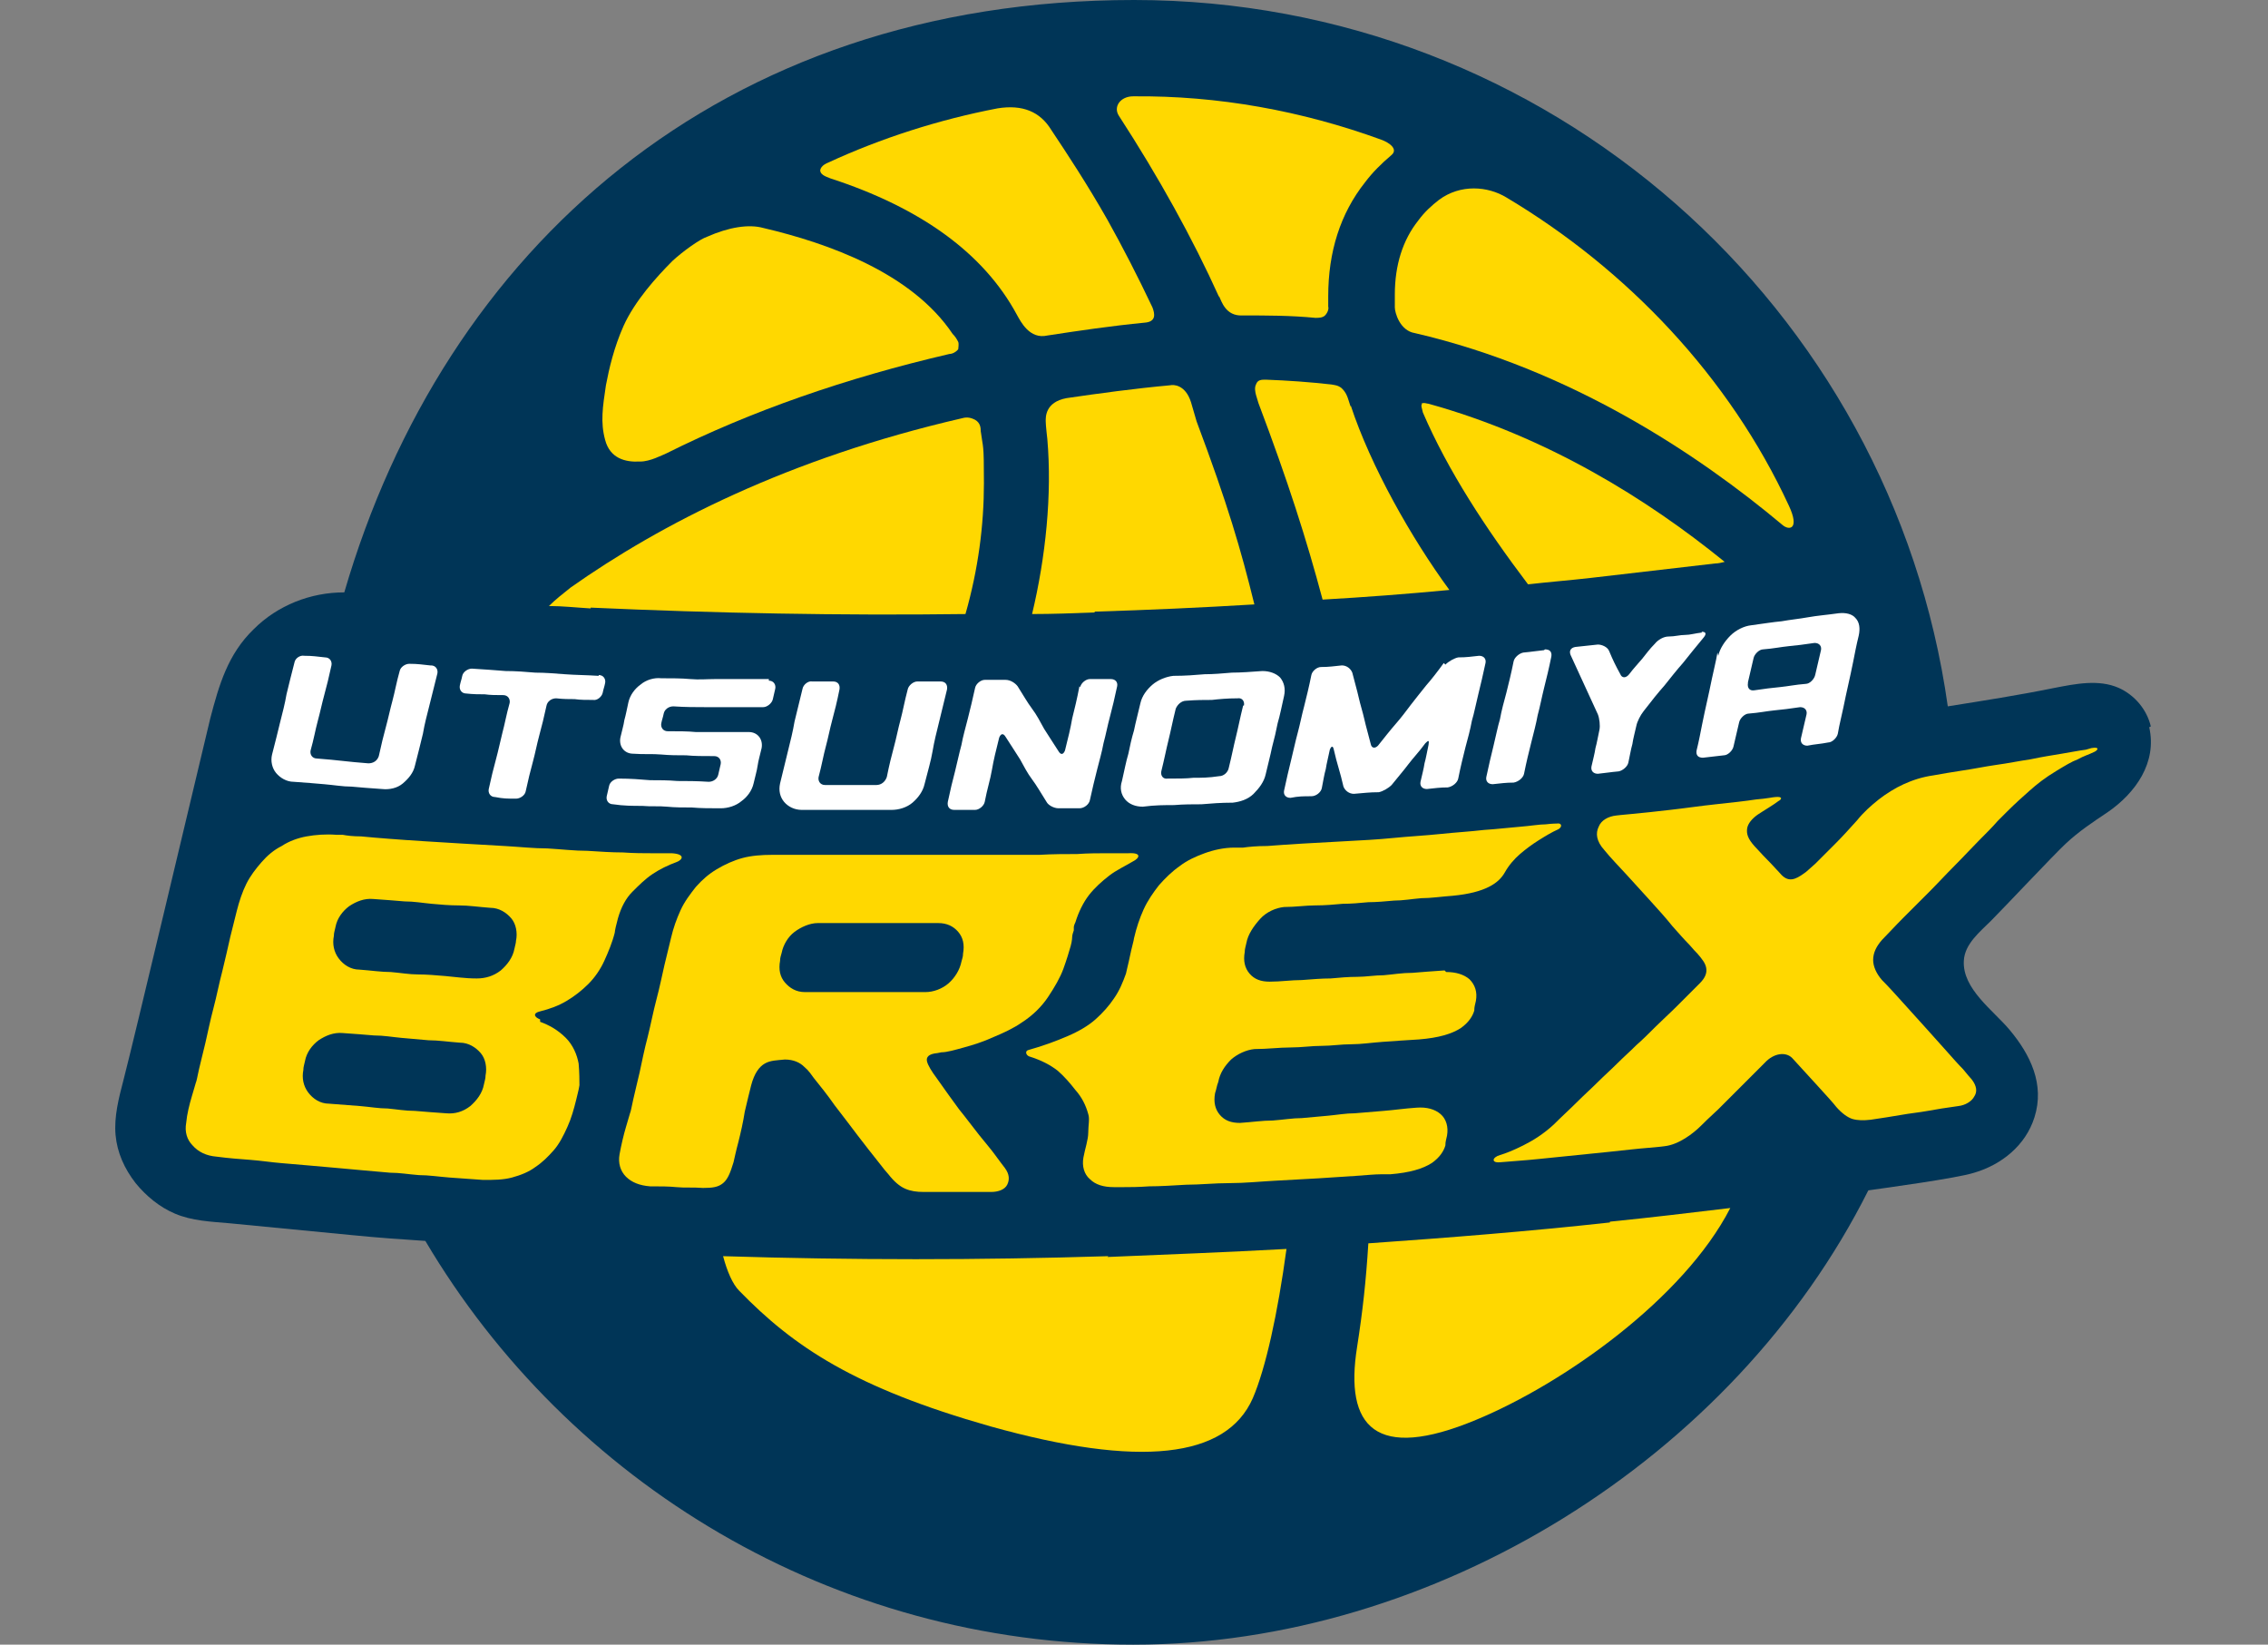 <?xml version="1.0" encoding="UTF-8"?>
<svg id="_レイヤー_1" data-name="レイヤー_1" xmlns="http://www.w3.org/2000/svg" version="1.1" viewBox="0 0 282.6 204.9">
  <rect x="0" y="0" width="282.6" height="204.9" fill="#808080" stroke="none"/>
  <!-- Generator: Adobe Illustrator 29.7.1, SVG Export Plug-In . SVG Version: 2.1.1 Build 8)  -->
  <defs>
    <style>
      .st0 {
        fill: #fff;
      }

      .st1 {
        fill: #ffd800;
      }

      .st2 {
        fill: #003557;
      }
    </style>
  </defs>
  <path class="st2" d="M268,90.5c-.5-2.1-2-3.9-4-4.8-2.5-1.1-5.4-.5-8,0-4.4.9-8.9,1.6-13.3,2.3C235.7,38.3,193,0,141.3,0S55.3,31.2,42.9,73.8c-4.2,0-8.3,1.6-11.3,4.6-3.2,3.1-4.3,6.9-5.4,11.1-2.4,10-9.5,40-10.8,45-.6,2.3-1.2,4.6-1,6.9.2,2.2,1.1,4.2,2.5,6,1.3,1.6,3,3,4.9,3.8,2.1.9,4.5,1,6.8,1.2,5.2.5,10.3,1,15.5,1.5,3,.3,5.9.5,8.9.7,17.8,30.1,50.7,50.3,88.2,50.3s74.8-23.1,91.6-56.6c2.1-.3,11-1.5,13.2-2.2,3.4-1,6.4-3.4,7.5-6.9,1.3-4.1-.5-7.8-3.1-10.9-2-2.4-5.9-5.1-5.7-8.6.1-2.1,2-3.6,3.4-5,1.6-1.6,7.7-8.1,9.3-9.6,1.6-1.5,3.4-2.7,5.2-3.9,3.5-2.4,6.2-6.2,5.2-10.6Z"/>
  <g>
    <path class="st1" d="M136.4,76.2c6.6-.2,13.3-.5,19.9-.9-1.7-6.9-3.3-12.4-7.2-22.8l-.7-2.4c-.7-2.2-2.2-2.2-2.6-2.1-4.4.4-8.8,1-12.9,1.6-2.7.5-2.6,2.4-2.6,2.9,0,.5.2,2.2.2,2.2.6,6.9-.2,14.7-1.9,21.8,2.6,0,5.2-.1,7.8-.2Z"/>
    <path class="st1" d="M177.2,50.3c-.2.2,0,.6.1,1.1,3.1,7.2,7.8,14.4,13.1,21.4,2.6-.3,5.2-.5,7.8-.8,5.2-.6,10.3-1.2,15.5-1.8.4,0,.8-.1,1.2-.2-9.6-7.8-22.1-15.6-36.9-19.7-.2,0-.6-.2-.9,0Z"/>
    <path class="st1" d="M173.8,38.3c0,.6.6,2.9,2.5,3.2,19.4,4.5,35.3,15.1,45.8,23.9.8.7,2.2.6.8-2.4-7.4-16-20.1-29.4-35.2-38.4-2.3-1.4-5.7-1.7-8.4.3-.9.7-1.8,1.5-2.6,2.6-1.9,2.4-2.9,5.5-2.9,9.2s0,1,0,1.5Z"/>
    <path class="st1" d="M168.3,50.7c-.3-.9-.4-1.5-.9-2.1-.5-.6-1-.6-1.5-.7-2.7-.3-5.4-.5-8.2-.6-.5,0-1,0-1.2.6-.2.4-.1.9,0,1.3.2.7.3,1,.3,1,3.7,9.8,6,17,8,24.5,5.3-.3,10.5-.7,15.8-1.2-4.7-6.4-9.8-15.4-12.3-23Z"/>
    <path class="st1" d="M151.9,36.9c.3.6.8,2.5,2.9,2.4,3.1,0,6,0,9.1.3.4,0,.9,0,1.2-.3.3-.3.5-.8.4-1.1,0-.6,0-1.2,0-1.3,0-5.5,1.5-10.3,4.6-14.2.9-1.2,2-2.3,3.3-3.4.8-.7-.2-1.5-1.3-1.9-9.9-3.6-20.3-5.5-30.9-5.4-1.6,0-2.5,1.3-1.8,2.4,5,7.7,9.2,15.3,12.5,22.6Z"/>
    <path class="st1" d="M138.1,156.5c-16,.5-32,.5-48,0,.5,1.9,1.2,3.5,2,4.3,6.8,7,14.4,12.1,31.3,16.9,18.6,5.2,29.4,4,32.7-3.5,1.6-3.7,3.1-10.5,4.2-18.6-7.4.4-14.9.7-22.3,1Z"/>
    <path class="st1" d="M200.6,152.3c-10,1.1-20.1,1.9-30.1,2.6-.3,4.8-.7,8.4-1.4,12.9-1.6,10,2.3,14.3,14.8,9.1,10.9-4.5,25.9-15.1,31.7-26.4-5,.6-10,1.2-15,1.7Z"/>
    <path class="st1" d="M103.4,22.2c11.4,3.7,19.2,9.4,23.3,17,.5.9,1.6,3.1,3.8,2.6,3.9-.6,8-1.2,12.1-1.6,1.5-.1,1.3-1.1,1-1.9-1.8-3.8-3.7-7.5-5.6-10.9-2.5-4.4-5-8.2-7-11.2-1.4-2.3-3.6-3.2-6.7-2.7-7.3,1.4-14.5,3.7-21.2,6.8,0,0-.8.3-.9.9,0,.7,1.1.9,1.2,1Z"/>
    <path class="st1" d="M73.6,75.7c15.6.7,31.2,1,46.7.8,1.6-5.6,2.3-11.1,2.3-16.3s-.1-4.2-.4-6.5c0-.3,0-1-.7-1.4-.4-.2-.9-.4-1.6-.2-21.7,5-37.6,13.2-48.8,21.1-1,.8-1.9,1.5-2.7,2.3,1.7,0,3.5.2,5.2.3Z"/>
    <path class="st1" d="M79.8,57.5c1.2,0,2.7-.8,3.2-1,10.6-5.3,22.4-9.4,35.3-12.4.4,0,.9-.3,1.1-.6,0-.2.1-.6,0-.9-.2-.4-.4-.7-.7-1-5.1-7.6-15.5-11.3-23.6-13.2-1.8-.5-4.3-.1-7,1.1-.9.3-3,1.8-4.3,3-2,2-4.7,5-6.1,8.1-1.2,2.7-1.8,5.3-2.2,7.4-.4,2.7-.7,4.6-.1,6.8.6,2.3,2.5,2.8,4.3,2.7Z"/>
  </g>
  <g>
    <g>
      <path class="st1" d="M259.9,93.4c-.8.1-1.8.3-3,.5-1.2.2-2.5.4-3.9.7-1.4.2-2.8.5-4.3.7-1.4.2-2.8.5-4.2.7-1.3.2-2.5.4-3.6.6-1.4.2-2.6.6-3.7,1.1-1.1.5-2.2,1.2-3.1,1.9-1,.8-1.9,1.6-2.7,2.6-.9,1-1.8,2-2.8,3-.9.9-1.8,1.8-2.4,2.4-.7.6-1.2,1.1-1.4,1.2-1.1.8-2,1.2-3,0-.3-.3-.9-1-1.6-1.7s-1.3-1.4-1.6-1.7c-.8-.9-1-1.5-.9-2.2.1-.6.6-1.2,1.3-1.7.9-.6,1.8-1.1,2.6-1.7.4-.2.6-.6-.4-.5-.2,0-1.1.2-2.4.3-1.3.2-3.1.4-5,.6-1.9.2-3.9.5-5.7.7-1.8.2-3.5.4-4.7.5-1.2.1-2,.2-2,.2-1,.1-1.9.6-2.2,1.4-.4.8-.3,1.8.7,2.9.8,1,1.8,2,2.8,3.1,1,1.1,2,2.2,3,3.3s1.9,2.1,2.7,3.1c.8.9,1.5,1.7,2.1,2.3.5.6.9,1,1,1.1.6.7,1,1.2,1.1,1.8s-.1,1.2-.8,1.9c-1,1-2,2-2.9,2.9-.9.9-1.8,1.7-2.6,2.5-.8.8-1.6,1.6-2.4,2.3-.8.8-1.6,1.5-2.4,2.3-.8.8-1.6,1.5-2.4,2.3-.8.8-1.7,1.6-2.6,2.5-.9.9-1.9,1.8-2.9,2.8-1.3,1.2-2.6,2-3.8,2.6-1.2.6-2.2,1-2.9,1.2-1,.3-1.1,1,0,.9.2,0,1.1-.1,2.5-.2,1.4-.1,3.2-.3,5.2-.5,2-.2,4-.4,5.9-.6s3.6-.4,4.9-.5c1.3-.1,2-.2,2-.2.9-.1,1.8-.5,2.6-1,.8-.5,1.5-1.1,2-1.6.2-.2,1-1,2.1-2,1-1,2.3-2.3,3.4-3.4,1.1-1.1,2-2,2.4-2.4,1.1-1.2,2.6-1.4,3.4-.6.9,1,2.1,2.3,3.2,3.5,1.1,1.2,2,2.2,2.3,2.6.7.8,1.4,1.3,2,1.5.7.2,1.4.2,2.3.1,1.4-.2,2.6-.4,3.8-.6,1.1-.2,2.2-.3,3.3-.5,1.1-.2,2.3-.4,3.8-.6.9-.1,1.7-.6,2-1.2.4-.6.3-1.3-.3-2.1-.2-.2-.6-.7-1.1-1.3-.6-.6-1.3-1.4-2.1-2.3-.8-.9-1.7-1.9-2.6-2.9-.9-1-1.9-2.1-2.8-3.1-.9-1-1.8-2-2.6-2.8-.7-.8-1.1-1.7-1.1-2.5,0-.9.4-1.7,1.1-2.5.7-.7,1.6-1.7,2.6-2.7,1-1,2.1-2.1,3.2-3.2,1.1-1.1,2.2-2.3,3.3-3.4,1.1-1.1,2.1-2.2,3-3.1.9-.9,1.7-1.7,2.3-2.4.6-.6,1-1,1.2-1.2,1-1,1.9-1.8,2.8-2.6.9-.8,1.9-1.6,3.4-2.5,1-.6,1.8-1.1,2.6-1.4.7-.4,1.4-.6,2-.9.5-.2.8-.7-.3-.5Z"/>
      <path class="st1" d="M180,120.9c-1.5.1-2.8.2-4,.3-1.3,0-2.4.2-3.6.3-1.1,0-2.2.2-3.3.2-1.1,0-2.2.1-3.3.2-1.1,0-2.3.1-3.6.2-1.3,0-2.6.2-4,.2-1.1,0-1.9-.3-2.5-1s-.8-1.6-.6-2.7c0-.4.1-.6.2-1.1.2-1.1.9-2.1,1.7-3s2-1.4,3-1.5c1.4,0,2.7-.2,3.9-.2,1.2,0,2.3-.1,3.4-.2,1.1,0,2.1-.1,3.2-.2,1,0,2.1-.1,3.2-.2,1.1,0,2.2-.2,3.4-.3,1.2,0,2.5-.2,3.9-.3,2.1-.2,3.5-.6,4.5-1.1s1.6-1.1,2-1.8c0,0,0,0,0,0,.5-.9,1.2-1.7,1.9-2.3.7-.6,1.5-1.2,2.3-1.7s1.6-1,2.5-1.4c.5-.3.4-.8-.2-.7,0,0-.6,0-1.4.1-.8,0-1.9.2-3.2.3-1.3.1-2.9.3-4.5.4-1.7.2-3.5.3-5.4.5-1.9.2-3.9.3-5.9.5s-4,.3-5.9.4c-1.9.1-3.7.2-5.4.3-1.7.1-3.1.2-4.4.3-1.3,0-2.3.1-3,.2-.7,0-1.1,0-1.1,0-1.3,0-2.6.3-3.7.7-1.1.4-2.2.9-3.1,1.6-1,.7-1.8,1.5-2.6,2.4-.7.9-1.4,1.9-1.9,3-.5,1.1-.9,2.3-1.2,3.6,0,.2-.3,1.2-.5,2.2-.2,1-.5,2.1-.5,2.2-.4,1.1-.8,2.1-1.5,3.1-.6.9-1.4,1.8-2.3,2.6s-2.1,1.5-3.5,2.1c-1.4.6-3,1.2-4.8,1.7-.5.1-.4.6,0,.8,1.6.5,2.7,1.1,3.6,1.8.8.7,1.5,1.5,2.2,2.4.8.9,1.3,1.9,1.6,3,.2.6,0,1.4,0,2.3s-.4,2-.6,3.1c-.2,1.1.1,2.1.8,2.7.7.7,1.7,1,3,1,0,0,0,0,0,0,0,0,.4,0,1.2,0,.8,0,1.8,0,3.2-.1,1.3,0,2.9-.1,4.6-.2,1.7,0,3.5-.2,5.4-.2,1.9,0,3.8-.2,5.7-.3,1.9-.1,3.7-.2,5.4-.3,1.7-.1,3.2-.2,4.6-.3s2.4-.2,3.1-.2c.8,0,1.2,0,1.2,0,2.5-.2,4.1-.7,5.2-1.4,1-.7,1.5-1.5,1.7-2.2,0-.5.1-.7.2-1.2.2-1.1-.1-2.1-.8-2.7s-1.7-.9-3-.8c-1.5.1-2.8.3-4.1.4-1.3.1-2.4.2-3.6.3-1.1,0-2.2.2-3.3.3s-2.2.2-3.3.3c-1.1,0-2.3.2-3.6.3-1.3,0-2.6.2-4.1.3-1.1,0-1.9-.3-2.5-1-.6-.7-.8-1.6-.6-2.7.2-.6.2-.9.4-1.4.2-1.1.8-2,1.6-2.8.8-.7,1.9-1.2,2.9-1.3,1.6,0,3.1-.2,4.5-.2,1.4,0,2.6-.2,3.9-.2,1.2,0,2.4-.2,3.7-.2,1.2,0,2.5-.2,3.9-.3s2.8-.2,4.5-.3c2.5-.2,4.1-.7,5.2-1.4,1-.7,1.5-1.5,1.7-2.2,0-.5.1-.7.2-1.2.2-1.1-.1-2-.8-2.7-.7-.6-1.7-.9-2.9-.9Z"/>
      <path class="st1" d="M117.3,131.1c.7,0,1.7-.3,2.8-.6s2.4-.7,3.7-1.3c1.2-.5,2.5-1.1,3.5-1.8,1.4-.9,2.5-2,3.3-3.2s1.5-2.4,1.9-3.5c.4-1.1.7-2.1.9-2.8s.2-1.2.2-1.2c0-.2.1-.5.2-.8h0c0-.2,0-.3,0-.4,0,0,0-.2.2-.6.4-1.3,1-2.5,1.7-3.4.7-.9,1.6-1.7,2.5-2.4.9-.7,2-1.2,3-1.8.8-.4,1.1-1.1-.6-1-.6,0-1.5,0-2.6,0-1.1,0-2.4,0-3.8.1-1.4,0-3,0-4.7.1-1.7,0-3.5,0-5.3,0-1.8,0-3.7,0-5.6,0-1.9,0-3.7,0-5.6,0-1.8,0-3.6,0-5.2,0-1.7,0-3.2,0-4.6,0-1.4,0-2.6,0-3.7,0-1,0-1.9,0-2.4,0s-.9,0-.9,0c-1.3,0-2.6.1-3.7.4-1.1.3-2.2.8-3.2,1.4s-1.8,1.3-2.6,2.2c-.7.9-1.4,1.8-1.9,2.9-.5,1.1-.9,2.2-1.2,3.5-.2.9-.5,2-.8,3.3-.3,1.3-.6,2.8-1,4.3-.4,1.5-.7,3.1-1.1,4.7-.4,1.5-.7,3-1,4.4-.3,1.3-.6,2.5-.8,3.4-.2.9-.3,1.5-.4,1.7,0,0-.2.7-.5,1.7-.3,1-.6,2.3-.8,3.4-.2,1.1.1,2.1.8,2.8.7.7,1.7,1.1,3,1.2,1.3,0,2.3,0,3.3.1s2,0,3.3.1c1.2,0,1.9-.1,2.5-.6.6-.5.9-1.3,1.3-2.6.1-.4.3-1.4.6-2.5.3-1.2.6-2.5.8-3.8.3-1.3.6-2.5.8-3.3.4-1.5,1-2.3,1.7-2.7.7-.4,1.5-.4,2.5-.5,1.1,0,1.9.4,2.4.9.6.5.9,1,1.2,1.4.8,1,1.7,2.1,2.6,3.4,1,1.3,2,2.6,2.9,3.8s1.8,2.3,2.5,3.2,1.1,1.4,1.3,1.6c.7.9,1.4,1.5,2.1,1.8.7.3,1.4.4,2.3.4,1.1,0,2.1,0,2.9,0,.9,0,1.7,0,2.6,0,.9,0,1.8,0,2.9,0,.9,0,1.7-.3,2-.9s.3-1.3-.3-2.1c-.3-.4-.7-.9-1.2-1.6s-1.2-1.5-2-2.5c-.8-1-1.6-2.1-2.5-3.2-.9-1.2-1.8-2.5-2.8-3.9-.6-.8-1.1-1.6-1.2-2.1s.2-.9,1.3-1ZM115.3,123.6c-1.5,0-2.8,0-4,0-1.2,0-2.3,0-3.5,0s-2.2,0-3.5,0c-1.2,0-2.5,0-4,0-1.1,0-1.9-.5-2.5-1.2-.6-.7-.8-1.6-.6-2.7,0-.4.1-.6.2-1,.2-1,.8-2,1.6-2.6s1.9-1.1,2.9-1.1c1.5,0,2.8,0,4,0,1.2,0,2.3,0,3.5,0,1.1,0,2.2,0,3.5,0,1.2,0,2.5,0,4,0,1.1,0,1.9.4,2.5,1.1.6.7.8,1.6.6,2.7,0,.4-.1.6-.2,1-.2,1-.8,2-1.6,2.7-.8.7-1.9,1.1-2.9,1.1Z"/>
    </g>
    <path class="st1" d="M67.3,127c-.8-.3-.9-.8,0-1,1.2-.3,2.3-.7,3.3-1.3,1-.6,1.9-1.3,2.7-2.1.8-.8,1.5-1.8,2-2.9s1-2.3,1.3-3.5c0-.2.2-1.1.4-1.8.4-1.4,1-2.5,1.8-3.3s1.6-1.6,2.5-2.2c.9-.6,1.9-1.1,3-1.5.8-.3,1.1-1-.6-1.1-.6,0-1.4,0-2.5,0-1,0-2.2,0-3.6-.1-1.4,0-2.8-.1-4.4-.2-1.6,0-3.3-.2-5-.3-1.7,0-3.5-.2-5.3-.3-1.8-.1-3.5-.2-5.2-.3-1.7-.1-3.4-.2-4.9-.3-1.6-.1-3-.2-4.3-.3-1.3-.1-2.5-.2-3.5-.3-1,0-1.8-.1-2.3-.2-.5,0-.8,0-.8,0-1.3-.1-2.6,0-3.7.2-1.1.2-2.2.6-3.1,1.2-1,.5-1.8,1.2-2.5,2-.7.8-1.4,1.7-1.9,2.7s-.9,2.2-1.2,3.4c-.2.8-.5,2-.8,3.2-.3,1.3-.6,2.7-1,4.3-.4,1.5-.7,3.1-1.1,4.6-.4,1.5-.7,3-1,4.3s-.6,2.4-.8,3.3c-.2.9-.3,1.5-.4,1.7,0,0-.2.7-.5,1.7-.3,1-.6,2.2-.7,3.3-.2,1.1.1,2.1.8,2.8.7.8,1.7,1.3,3,1.4,1.5.2,2.9.3,4.2.4,1.3.1,2.6.3,3.8.4,1.2.1,2.4.2,3.5.3,1.1.1,2.3.2,3.4.3s2.2.2,3.3.3,2.2.2,3.4.3c1.2,0,2.3.2,3.6.3,1.2,0,2.5.2,3.8.3s2.7.2,4.2.3c1.3,0,2.5,0,3.6-.3,1.1-.3,2.1-.7,2.9-1.3.9-.6,1.6-1.3,2.3-2.1s1.2-1.8,1.7-2.9.8-2.2,1.1-3.4c.1-.5.3-1.1.4-1.8,0-.5,0-1.6-.1-2.7-.2-1.1-.7-2.3-1.6-3.2-1-1-2.1-1.6-3.2-2ZM60.5,134c0,.4-.1.6-.2,1.1-.2,1.1-.9,2-1.7,2.7-.9.7-1.9,1-3,.9-1.5-.1-2.7-.2-3.9-.3-1.2,0-2.3-.2-3.4-.3-1.1,0-2.2-.2-3.4-.3-1.2-.1-2.5-.2-3.9-.3-1.1,0-2-.6-2.6-1.4-.6-.8-.8-1.8-.6-2.8,0-.4.1-.6.2-1.1.2-1.1.9-2,1.7-2.6.9-.6,1.9-1,3-.9,1.5.1,2.7.2,3.9.3,1.2,0,2.3.2,3.4.3s2.2.2,3.4.3c1.2,0,2.5.2,3.9.3,1.1,0,2,.6,2.6,1.3s.8,1.8.6,2.8ZM64.3,117.1c0,.4-.1.6-.2,1.1-.2,1.1-.9,2-1.7,2.7-.9.7-1.9,1-3,1-1.5,0-2.7-.2-3.9-.3s-2.3-.2-3.4-.2c-1.1,0-2.2-.2-3.4-.3-1.2,0-2.5-.2-3.9-.3-1.1,0-2-.6-2.6-1.4s-.8-1.8-.6-2.8c0-.4.1-.6.2-1.1.2-1.1.9-2,1.7-2.6.9-.6,1.9-1,3-.9,1.5.1,2.7.2,3.9.3,1.2,0,2.3.2,3.4.3s2.2.2,3.4.2c1.2,0,2.5.2,3.9.3,1.1,0,2,.6,2.6,1.3s.8,1.8.6,2.8Z"/>
  </g>
  <g>
    <path class="st0" d="M53.7,82.9c.6,0,.9.5.8,1-.4,1.6-.7,2.8-1,4s-.6,2.3-.8,3.5c-.3,1.2-.6,2.5-1,4-.2.9-.8,1.6-1.5,2.2s-1.7.8-2.6.7c-1.5-.1-2.7-.2-3.8-.3-1.1,0-2.2-.2-3.4-.3-1.1-.1-2.4-.2-3.8-.3-.9,0-1.7-.5-2.2-1.1-.5-.6-.7-1.5-.5-2.3.4-1.5.7-2.8,1-4s.6-2.3.8-3.5c.3-1.2.6-2.5,1-4,.1-.5.7-.9,1.2-.8,1.1,0,1.6.1,2.6.2.6,0,.9.5.8,1-.3,1.4-.6,2.6-.9,3.7-.3,1.1-.5,2.1-.8,3.2-.3,1.1-.5,2.3-.9,3.7-.1.5.2,1,.8,1,1.3.1,2.3.2,3.2.3s1.9.2,3.2.3c.6,0,1.1-.3,1.3-.9.3-1.4.6-2.6.9-3.7.3-1.1.5-2.1.8-3.2.3-1.1.5-2.3.9-3.7.1-.5.7-.9,1.2-.9,1.1,0,1.6.1,2.6.2Z"/>
    <path class="st0" d="M74.6,84.1c.6,0,.9.5.8,1-.1.5-.2.7-.3,1.2-.1.5-.7,1-1.2.9-.9,0-1.6,0-2.3-.1-.7,0-1.4,0-2.3-.1-.6,0-1.1.4-1.2.9-.3,1.4-.6,2.6-.9,3.7s-.5,2.2-.8,3.3c-.3,1.1-.6,2.3-.9,3.7-.1.5-.7.9-1.2.9-1.1,0-1.6,0-2.6-.2-.6,0-.9-.5-.8-1,.3-1.4.6-2.6.9-3.7.3-1.1.5-2.1.8-3.3.3-1.1.5-2.3.9-3.7.1-.5-.2-1-.8-1-.9,0-1.6,0-2.3-.1-.7,0-1.4,0-2.3-.1-.6,0-.9-.5-.8-1,.1-.5.2-.7.3-1.2.1-.5.7-.9,1.2-.9,1.6.1,3,.2,4.2.3,1.3,0,2.5.1,3.7.2,1.2,0,2.4.1,3.7.2s2.7.1,4.2.2Z"/>
    <path class="st0" d="M95.8,84.8c.6,0,.9.5.8,1-.1.5-.2.8-.3,1.3-.1.5-.7,1-1.2,1-1.5,0-2.7,0-3.9,0-1.2,0-2.2,0-3.4,0-1.2,0-2.4,0-3.9-.1-.6,0-1.1.4-1.2.9-.1.5-.2.7-.3,1.2-.1.5.2,1,.8,1,1.3,0,2.5,0,3.5.1,1,0,2,0,3.1,0,1,0,2.2,0,3.5,0,1.1,0,1.8.9,1.6,2-.2.9-.4,1.5-.5,2.2s-.3,1.3-.5,2.2c-.2.9-.8,1.7-1.5,2.2-.7.6-1.7.9-2.6.9-1.3,0-2.5,0-3.6-.1-1.1,0-2.1,0-3.1-.1s-2,0-3.1-.1c-1.1,0-2.3,0-3.6-.2-.6,0-.9-.5-.8-1,.1-.5.2-.8.3-1.3.1-.5.7-.9,1.2-.9,1.5,0,2.7.1,3.9.2,1.2,0,2.2,0,3.4.1,1.2,0,2.4,0,3.9.1.6,0,1.1-.4,1.2-.9.1-.5.2-.8.3-1.3.1-.5-.2-1-.8-1-1.4,0-2.5,0-3.5-.1-1.1,0-2,0-3.1-.1s-2.2,0-3.5-.1c-1.1,0-1.8-.9-1.6-2,.2-.9.4-1.5.5-2.2.2-.7.3-1.3.5-2.2.2-.9.8-1.7,1.5-2.2.7-.6,1.7-.9,2.6-.8,1.3,0,2.5,0,3.6.1s2.1,0,3.1,0c1,0,2,0,3.1,0s2.3,0,3.6,0Z"/>
    <path class="st0" d="M117.2,84.9c.6,0,.9.4.8,1-.4,1.6-.7,2.9-1,4.1-.3,1.2-.6,2.4-.8,3.6s-.6,2.5-1,4.1c-.2.9-.8,1.7-1.5,2.3s-1.7.9-2.6.9c-1.5,0-2.7,0-3.9,0-1.1,0-2.2,0-3.4,0-1.1,0-2.4,0-3.9,0-.9,0-1.7-.4-2.2-1-.5-.6-.7-1.4-.5-2.3.4-1.6.7-2.9,1-4.1s.6-2.4.8-3.6c.3-1.2.6-2.5,1-4.1.1-.5.7-1,1.2-.9,1.1,0,1.6,0,2.6,0,.6,0,.9.4.8,1-.3,1.5-.6,2.7-.9,3.8-.3,1.1-.5,2.2-.8,3.3-.3,1.1-.5,2.3-.9,3.8-.1.5.2,1,.8,1,1.3,0,2.3,0,3.2,0s1.9,0,3.2,0c.6,0,1.1-.4,1.3-1,.3-1.5.6-2.7.9-3.8.3-1.1.5-2.2.8-3.3.3-1.1.5-2.3.9-3.8.1-.5.7-1,1.2-1,1.1,0,1.6,0,2.6,0Z"/>
    <path class="st0" d="M134.6,85.6c.1-.5.7-1,1.2-1,1.1,0,1.6,0,2.6,0,.6,0,.9.4.8.9-.3,1.4-.6,2.7-.9,3.8s-.5,2.2-.8,3.3c-.2,1.1-.5,2.1-.8,3.3-.3,1.2-.6,2.4-.9,3.8-.1.5-.7,1-1.3,1-1,0-1.6,0-2.6,0-.6,0-1.3-.4-1.5-.8-.7-1.1-1.2-2-1.8-2.8s-1-1.6-1.5-2.5c-.5-.8-1.1-1.7-1.8-2.8-.3-.5-.6-.4-.8.1-.4,1.6-.7,2.8-.9,4s-.6,2.4-.9,4c-.1.5-.7,1-1.2,1-1.1,0-1.6,0-2.6,0-.6,0-.9-.4-.8-1,.3-1.4.6-2.7.9-3.8.3-1.2.5-2.2.8-3.3.2-1.1.5-2.1.8-3.3s.6-2.4.9-3.8c.1-.5.7-1,1.2-1,1.1,0,1.6,0,2.6,0,.6,0,1.2.4,1.5.8.7,1.1,1.2,2,1.8,2.8s1,1.6,1.5,2.5c.5.8,1.1,1.7,1.8,2.8.3.5.6.4.8-.1.4-1.6.7-2.8.9-4,.3-1.2.6-2.4.9-4Z"/>
    <path class="st0" d="M157.3,83.6c.9,0,1.7.3,2.2.8.5.6.7,1.4.5,2.3-.3,1.3-.5,2.4-.8,3.4-.2,1-.4,1.9-.7,3-.2,1-.5,2.1-.8,3.4-.2.9-.8,1.7-1.5,2.4s-1.7,1-2.6,1.1c-1.5,0-2.7.1-3.9.2-1.1,0-2.2,0-3.4.1-1.1,0-2.4,0-3.9.2-.9,0-1.7-.3-2.2-.9-.5-.6-.7-1.4-.4-2.3.3-1.3.5-2.4.8-3.4.2-1,.4-1.9.7-2.9.2-1,.5-2.1.8-3.4.2-.9.8-1.7,1.5-2.3.7-.6,1.7-1,2.6-1.1,1.5,0,2.7-.1,3.9-.2,1.1,0,2.2-.1,3.4-.2,1.1,0,2.4-.1,3.8-.2ZM155,87.9c.1-.5-.2-1-.8-.9-1.3,0-2.3.1-3.2.2-1,0-1.9,0-3.2.1-.6,0-1.1.5-1.3,1-.4,1.6-.6,2.7-.9,3.9-.3,1.2-.5,2.3-.9,3.9-.1.5.2,1,.8.9,1.3,0,2.3,0,3.2-.1,1,0,1.9,0,3.2-.2.6,0,1.1-.5,1.2-1,.4-1.6.6-2.7.9-3.9.3-1.2.5-2.3.9-3.9Z"/>
    <path class="st0" d="M180.1,82.8c.4-.4,1.1-.8,1.6-.9,1.1,0,1.6-.1,2.6-.2.6,0,.9.4.8.9-.3,1.4-.6,2.7-.9,3.9-.3,1.2-.5,2.3-.8,3.3-.2,1.1-.5,2.2-.8,3.3-.3,1.2-.6,2.4-.9,3.9-.1.5-.7,1-1.3,1.1-1,0-1.6.1-2.6.2-.6,0-.9-.4-.8-.9.2-.9.4-1.6.5-2.3.2-.7.3-1.4.5-2.3.1-.6,0-.6-.4-.2-.8,1.1-1.5,1.8-2.1,2.6-.6.8-1.3,1.6-2.1,2.6-.4.4-1.1.8-1.6.9-1.2,0-1.8.1-3.1.2-.6,0-1.1-.4-1.3-.9-.2-.9-.4-1.6-.6-2.3-.2-.7-.4-1.4-.6-2.3-.1-.5-.3-.5-.5,0-.2,1-.4,1.7-.5,2.4-.2.7-.3,1.4-.5,2.4-.1.5-.7,1-1.3,1-1,0-1.6,0-2.6.2-.6,0-.9-.4-.8-.9.3-1.4.6-2.7.9-3.9.3-1.2.5-2.2.8-3.3.3-1.1.5-2.2.8-3.3.3-1.2.6-2.4.9-3.9.1-.5.7-1,1.2-1,1,0,1.6-.1,2.6-.2.6,0,1.1.4,1.3.9.3,1.2.6,2.2.8,3.1s.5,1.8.7,2.7.5,1.9.8,3.1c.1.5.5.6.9.2.8-1,1.5-1.9,2.2-2.7.7-.8,1.3-1.6,1.9-2.4.6-.8,1.2-1.5,1.9-2.4.7-.8,1.4-1.7,2.2-2.8Z"/>
    <path class="st0" d="M192.5,80.9c.6,0,.9.3.8.9-.3,1.5-.6,2.7-.9,3.9-.3,1.2-.5,2.3-.8,3.4-.2,1.1-.5,2.2-.8,3.4-.3,1.2-.6,2.4-.9,3.9-.1.5-.7,1-1.3,1.1-1,0-1.6.1-2.6.2-.6,0-.9-.4-.8-.9.3-1.4.6-2.7.9-3.9.3-1.2.5-2.3.8-3.3.2-1.1.5-2.2.8-3.3.3-1.2.6-2.4.9-3.9.1-.5.7-1,1.2-1.1,1.1-.1,1.6-.2,2.6-.3Z"/>
    <path class="st0" d="M212,78.7c.5,0,.7.2.3.7-1,1.2-1.8,2.2-2.6,3.2-.8.9-1.5,1.8-2.3,2.8-.8.9-1.6,1.9-2.6,3.2-.4.5-.8,1.3-.9,1.8-.2.9-.4,1.6-.5,2.3-.2.7-.3,1.4-.5,2.3-.1.5-.7,1-1.2,1.1-1.1.1-1.6.2-2.6.3-.5,0-.9-.3-.8-.9.2-.9.4-1.6.5-2.3.2-.7.3-1.4.5-2.3.1-.5,0-1.4-.2-1.9-.7-1.5-1.2-2.6-1.7-3.7-.5-1.1-1-2.2-1.7-3.7-.2-.5,0-.9.6-1,1.1-.1,1.7-.2,2.8-.3.5,0,1.2.3,1.4.8.5,1.2.8,1.8,1.4,2.9.2.5.7.5,1.1,0,.6-.8,1.1-1.3,1.6-1.9.5-.6.9-1.2,1.6-1.9.4-.5,1.1-.9,1.7-.9.8,0,1.4-.2,2.1-.2.6,0,1.2-.2,2.1-.3Z"/>
    <path class="st0" d="M214.1,81.7c.2-.9.8-1.8,1.5-2.5.7-.7,1.7-1.2,2.6-1.3,1.5-.2,2.7-.4,3.8-.5,1.1-.2,2.2-.3,3.3-.5s2.4-.3,3.8-.5c.9-.1,1.7.1,2.1.6.5.5.6,1.3.4,2.2-.3,1.2-.5,2.3-.7,3.3-.2,1-.4,1.9-.6,2.8-.2.9-.4,1.8-.6,2.8-.2,1-.5,2.1-.7,3.3-.1.5-.7,1.1-1.2,1.1-1,.2-1.6.2-2.6.4-.5,0-.9-.3-.8-.9.3-1.2.4-1.8.7-3,.1-.5-.2-.9-.8-.9-1.3.2-2.2.3-3.2.4s-1.9.3-3.2.4c-.5,0-1.1.6-1.2,1.1-.3,1.2-.4,1.8-.7,3-.1.5-.7,1.1-1.2,1.1-1,.1-1.6.2-2.6.3-.6,0-.9-.3-.8-.9.3-1.2.5-2.3.7-3.3s.4-1.9.6-2.8.4-1.8.6-2.8.5-2.1.7-3.3ZM217.8,85.1c-.1.6.2,1,.8.9,1.3-.2,2.2-.3,3.2-.4,1-.1,1.9-.3,3.2-.4.5,0,1.1-.6,1.2-1.2.3-1.2.4-1.8.7-3,.1-.5-.2-.9-.8-.9-1.3.2-2.2.3-3.2.4-1,.1-1.9.3-3.2.4-.5,0-1.1.6-1.2,1.1-.3,1.2-.4,1.8-.7,3Z"/>
  </g>
</svg>